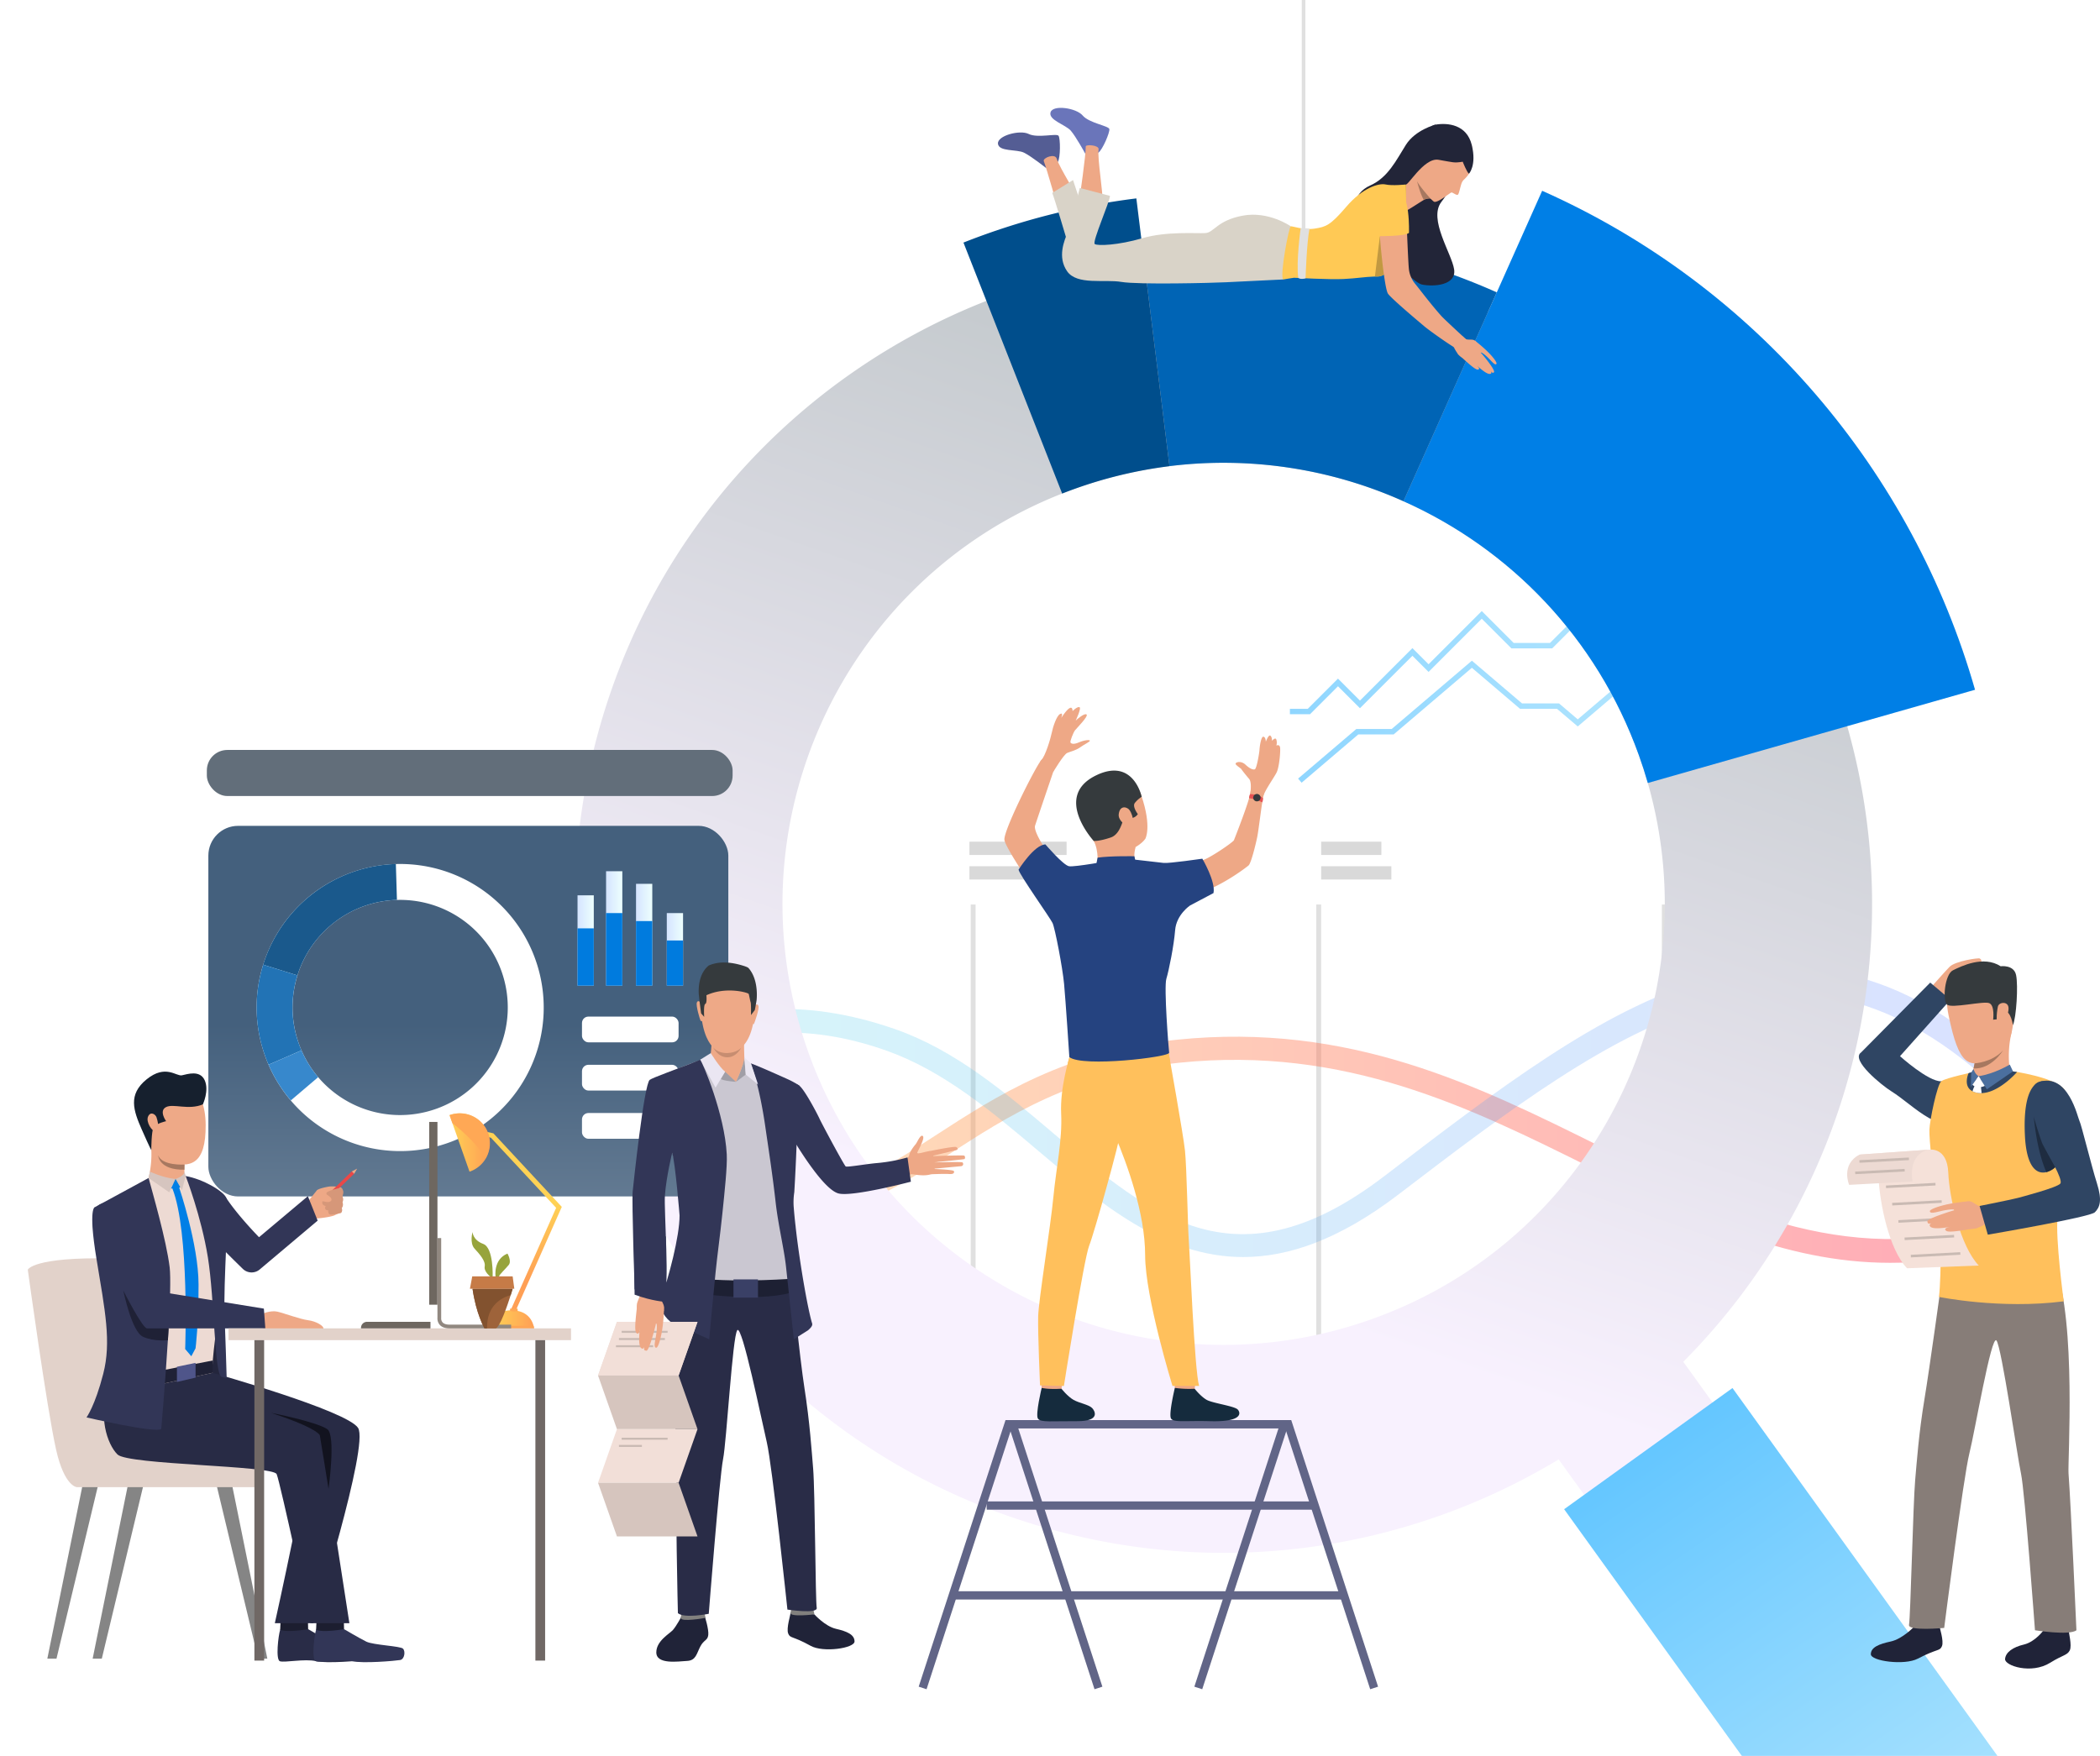 <svg xmlns="http://www.w3.org/2000/svg" xmlns:xlink="http://www.w3.org/1999/xlink" viewBox="0 0 2391.38 2000"><defs><style>.cls-1{mask:url(#mask);}.cls-2,.cls-4,.cls-6,.cls-7{mix-blend-mode:multiply;}.cls-2{fill:url(#linear-gradient);}.cls-3{mask:url(#mask-2);}.cls-4{fill:url(#linear-gradient-2);}.cls-5{mask:url(#mask-3);}.cls-6{fill:url(#linear-gradient-3);}.cls-7{fill:url(#linear-gradient-4);}.cls-8{isolation:isolate;}.cls-9{fill:#e0e0e0;}.cls-10{fill:#d9d9d9;}.cls-11{fill:#b8b8b8;}.cls-12{opacity:0.43;}.cls-13{fill:url(#linear-gradient-5);}.cls-14{opacity:0.22;}.cls-15{fill:url(#linear-gradient-6);}.cls-16{fill:url(#linear-gradient-7);}.cls-17{fill:url(#linear-gradient-8);}.cls-18{fill:url(#linear-gradient-9);}.cls-19{fill:#007fe6;}.cls-20{fill:#0064b5;}.cls-21{fill:#004e8c;}.cls-22{fill:url(#linear-gradient-10);}.cls-23{fill:#6a75ba;}.cls-24{fill:#545d94;}.cls-25{fill:#eea886;}.cls-26{fill:#d9d3c8;}.cls-27{fill:#222538;}.cls-28{fill:#ffc955;}.cls-29{fill:#a77860;}.cls-30{fill:#c29941;}.cls-31{fill:#fff;}.cls-32{mask:url(#mask-5);}.cls-33{fill:url(#linear-gradient-11);}.cls-34{mask:url(#mask-6);}.cls-35{fill:url(#linear-gradient-12);}.cls-36{mask:url(#mask-7);}.cls-37{fill:url(#linear-gradient-13);}.cls-38{mask:url(#mask-8);}.cls-39{fill:url(#linear-gradient-14);}.cls-40,.cls-57{mix-blend-mode:hard-light;}.cls-40{fill:url(#linear-gradient-15);}.cls-41{fill:#616587;}.cls-42{fill:#152b3d;}.cls-43{fill:#ffc05c;}.cls-44{fill:#254380;}.cls-45{fill:#353a3d;}.cls-46{fill:#e55353;}.cls-47{fill:#eea987;}.cls-48{fill:#2f4563;}.cls-49{fill:#202338;}.cls-50{fill:#2f6b8c;}.cls-51{fill:#877d78;}.cls-52{fill:#f5e1d9;}.cls-53{fill:#4b6f9e;}.cls-54{fill:#eddad3;}.cls-55{fill:#c9bab3;}.cls-56{fill:#1e2c40;}.cls-58{fill:url(#linear-gradient-16);}.cls-59{fill:url(#linear-gradient-17);}.cls-60{fill:url(#linear-gradient-18);}.cls-61{fill:url(#linear-gradient-19);}.cls-62{fill:url(#linear-gradient-20);}.cls-63{fill:#007bde;}.cls-64{fill:#1a598c;}.cls-65{fill:#2273b5;}.cls-66{fill:#3788cc;}.cls-67{fill:#81807e;}.cls-68{fill:#292c47;}.cls-69{fill:#cac7d1;}.cls-70{fill:#1d2033;}.cls-71{fill:#323657;}.cls-72{fill:#c78d71;}.cls-73{fill:#a09ea6;}.cls-74{fill:#eae6f2;}.cls-75{fill:#3a4066;}.cls-76{fill:#f2dfd8;}.cls-77{fill:#d6c5be;}.cls-78{fill:url(#linear-gradient-21);}.cls-79{fill:url(#linear-gradient-22);}.cls-80{fill:url(#linear-gradient-23);}.cls-81{fill:#ffa855;}.cls-82{fill:#ffa555;}.cls-83{fill:#858585;}.cls-84{fill:#e2d2ca;}.cls-85{fill:#1c1e30;}.cls-86{fill:#24263d;}.cls-87{fill:#282b45;}.cls-88{fill:#1f2136;}.cls-89{fill:#4f558a;}.cls-90{fill:#d6c5bf;}.cls-91{fill:#16202e;}.cls-92{fill:#6e6760;}.cls-93{fill:#918880;}.cls-94{fill:#706865;}.cls-95{fill:#eb4747;}.cls-96{fill:#d69779;}.cls-97{fill:#12131f;}.cls-98{fill:#9e633a;}.cls-99{fill:#97a43c;}.cls-100{fill:#82522f;}.cls-101{fill:#c67b47;}.cls-102{filter:url(#luminosity-noclip-8);}.cls-103{filter:url(#luminosity-noclip-7);}.cls-104{filter:url(#luminosity-noclip-6);}.cls-105{filter:url(#luminosity-noclip-5);}.cls-106{filter:url(#luminosity-noclip-3);}.cls-107{filter:url(#luminosity-noclip-2);}.cls-108{filter:url(#luminosity-noclip);}</style><filter id="luminosity-noclip" x="378.48" y="-9192" width="99.79" height="32766" filterUnits="userSpaceOnUse" color-interpolation-filters="sRGB"><feFlood flood-color="#fff" result="bg"/><feBlend in="SourceGraphic" in2="bg"/></filter><mask id="mask" x="378.48" y="-9192" width="99.79" height="32766" maskUnits="userSpaceOnUse"><g class="cls-108"/></mask><linearGradient id="linear-gradient" x1="423.47" y1="808.32" x2="431.87" y2="1214.52" gradientUnits="userSpaceOnUse"><stop offset="0" stop-color="#fff"/><stop offset="1"/></linearGradient><filter id="luminosity-noclip-2" x="342.73" y="-9192" width="41.59" height="32766" filterUnits="userSpaceOnUse" color-interpolation-filters="sRGB"><feFlood flood-color="#fff" result="bg"/><feBlend in="SourceGraphic" in2="bg"/></filter><mask id="mask-2" x="342.73" y="-9192" width="41.59" height="32766" maskUnits="userSpaceOnUse"><g class="cls-107"/></mask><linearGradient id="linear-gradient-2" x1="358.65" y1="809.66" x2="367.05" y2="1215.86" xlink:href="#linear-gradient"/><filter id="luminosity-noclip-3" x="2419.55" y="-9192" width="84.72" height="32766" filterUnits="userSpaceOnUse" color-interpolation-filters="sRGB"><feFlood flood-color="#fff" result="bg"/><feBlend in="SourceGraphic" in2="bg"/></filter><mask id="mask-3" x="2419.55" y="-9192" width="84.72" height="32766" maskUnits="userSpaceOnUse"><g class="cls-106"/></mask><linearGradient id="linear-gradient-3" x1="2508.55" y1="6.81" x2="2411.09" y2="371.39" gradientTransform="translate(4923.82 362.57) rotate(-180)" xlink:href="#linear-gradient"/><linearGradient id="linear-gradient-4" x1="2494.27" y1="31.74" x2="2418.78" y2="314.1" gradientTransform="translate(4923.82 305.55) rotate(-180)" xlink:href="#linear-gradient"/><linearGradient id="linear-gradient-5" x1="1057.39" y1="1309.6" x2="2631.48" y2="1309.6" gradientUnits="userSpaceOnUse"><stop offset="0" stop-color="#ffc05c"/><stop offset="1" stop-color="#ff3857"/></linearGradient><linearGradient id="linear-gradient-6" x1="1057.39" y1="1267" x2="2632.31" y2="1267" gradientUnits="userSpaceOnUse"><stop offset="0" stop-color="#40d5e6"/><stop offset="1" stop-color="#57f"/></linearGradient><linearGradient id="linear-gradient-7" x1="1478.21" y1="767.97" x2="2039.62" y2="767.97" gradientUnits="userSpaceOnUse"><stop offset="0" stop-color="#8fd6ff"/><stop offset="1" stop-color="#bfebfe"/></linearGradient><linearGradient id="linear-gradient-8" x1="1468.88" y1="695.89" x2="2028.46" y2="695.89" xlink:href="#linear-gradient-7"/><linearGradient id="linear-gradient-9" x1="1915.66" y1="518.19" x2="1599.24" y2="1419.67" gradientUnits="userSpaceOnUse"><stop offset="0" stop-color="#c6cbcf"/><stop offset="1" stop-color="#f8f1fe"/></linearGradient><linearGradient id="linear-gradient-10" x1="1819.78" y1="1558.64" x2="2296.94" y2="2248.58" gradientUnits="userSpaceOnUse"><stop offset="0" stop-color="#57c1ff"/><stop offset="1" stop-color="#bfebfe"/></linearGradient><filter id="luminosity-noclip-5" x="378.48" y="1021.37" width="99.79" height="48.5" filterUnits="userSpaceOnUse" color-interpolation-filters="sRGB"><feFlood flood-color="#fff" result="bg"/><feBlend in="SourceGraphic" in2="bg"/></filter><mask id="mask-5" x="35.75" y="1021.37" width="99.79" height="48.5" maskUnits="userSpaceOnUse"><g class="cls-105"><g transform="translate(-342.73)"><g class="cls-1"><polygon class="cls-2" points="401.87 1069.88 478.27 1069.88 454.89 1021.37 378.48 1021.37 401.87 1069.88"/></g></g></g></mask><linearGradient id="linear-gradient-11" x1="80.73" y1="808.32" x2="89.14" y2="1214.52" xlink:href="#linear-gradient-6"/><filter id="luminosity-noclip-6" x="342.73" y="1021.37" width="41.59" height="48.5" filterUnits="userSpaceOnUse" color-interpolation-filters="sRGB"><feFlood flood-color="#fff" result="bg"/><feBlend in="SourceGraphic" in2="bg"/></filter><mask id="mask-6" x="0" y="1021.37" width="41.59" height="48.5" maskUnits="userSpaceOnUse"><g class="cls-104"><g transform="translate(-342.73)"><g class="cls-3"><polygon class="cls-4" points="366.12 1069.88 384.32 1069.88 360.94 1021.37 342.73 1021.37 366.12 1069.88"/></g></g></g></mask><linearGradient id="linear-gradient-12" x1="15.91" y1="809.66" x2="24.32" y2="1215.86" xlink:href="#linear-gradient-6"/><filter id="luminosity-noclip-7" x="2419.55" y="164.95" width="84.72" height="32.68" filterUnits="userSpaceOnUse" color-interpolation-filters="sRGB"><feFlood flood-color="#fff" result="bg"/><feBlend in="SourceGraphic" in2="bg"/></filter><mask id="mask-7" x="2076.82" y="164.95" width="84.72" height="32.68" maskUnits="userSpaceOnUse"><g class="cls-103"><g transform="translate(-342.73)"><g class="cls-5"><rect class="cls-6" x="2419.55" y="164.95" width="84.72" height="32.68" transform="translate(4923.82 362.57) rotate(180)"/></g></g></g></mask><linearGradient id="linear-gradient-13" x1="2508.55" y1="6.81" x2="2411.09" y2="371.39" gradientTransform="translate(4923.82 362.57) rotate(-180)" xlink:href="#linear-gradient-6"/><filter id="luminosity-noclip-8" x="2419.55" y="149.7" width="84.72" height="6.15" filterUnits="userSpaceOnUse" color-interpolation-filters="sRGB"><feFlood flood-color="#fff" result="bg"/><feBlend in="SourceGraphic" in2="bg"/></filter><mask id="mask-8" x="2076.82" y="149.7" width="84.72" height="6.15" maskUnits="userSpaceOnUse"><g class="cls-102"><g transform="translate(-342.73)"><g class="cls-5"><rect class="cls-7" x="2419.55" y="149.7" width="84.72" height="6.15" transform="translate(4923.82 305.55) rotate(180)"/></g></g></g></mask><linearGradient id="linear-gradient-14" x1="2494.27" y1="31.74" x2="2418.78" y2="314.1" gradientTransform="translate(4923.82 305.55) rotate(-180)" xlink:href="#linear-gradient-6"/><linearGradient id="linear-gradient-15" x1="534.91" y1="973.82" x2="534.91" y2="1506.17" gradientUnits="userSpaceOnUse"><stop offset="0" stop-color="#626e7a"/><stop offset="1" stop-color="#f5f5f5"/></linearGradient><linearGradient id="linear-gradient-16" x1="533.33" y1="1166.85" x2="533.33" y2="2306.57" gradientUnits="userSpaceOnUse"><stop offset="0" stop-color="#44607d"/><stop offset="1" stop-color="#f5f5f5"/></linearGradient><linearGradient id="linear-gradient-17" x1="657.66" y1="1071.25" x2="676.17" y2="1071.25" gradientUnits="userSpaceOnUse"><stop offset="0" stop-color="#d5e4ff"/><stop offset="1" stop-color="#edfffe"/></linearGradient><linearGradient id="linear-gradient-18" x1="690.16" y1="1057.53" x2="708.67" y2="1057.53" xlink:href="#linear-gradient-17"/><linearGradient id="linear-gradient-19" x1="724.27" y1="1064.71" x2="742.78" y2="1064.71" xlink:href="#linear-gradient-17"/><linearGradient id="linear-gradient-20" x1="759.31" y1="1081.37" x2="777.82" y2="1081.37" xlink:href="#linear-gradient-17"/><linearGradient id="linear-gradient-21" x1="936.52" y1="1459.52" x2="936.52" y2="1369.85" gradientUnits="userSpaceOnUse"><stop offset="0" stop-color="#ff9f55"/><stop offset="1" stop-color="#ffd255"/></linearGradient><linearGradient id="linear-gradient-22" x1="-8729.8" y1="1502.78" x2="-8682.09" y2="1502.78" gradientTransform="matrix(-1, 0, 0, 1, -7778.95, 0)" xlink:href="#linear-gradient-21"/><linearGradient id="linear-gradient-23" x1="-8679.15" y1="1301.4" x2="-8633.63" y2="1301.4" gradientTransform="matrix(-1, 0, 0, 1, -7778.95, 0)" xlink:href="#linear-gradient-21"/></defs><title>brand management</title><g class="cls-8"><g id="Слой_1" data-name="Слой 1"><rect class="cls-9" x="1105.41" y="1030.26" width="5.53" height="580.66"/><rect class="cls-9" x="1498.93" y="1030.26" width="5.53" height="580.66"/><rect class="cls-9" x="1892.46" y="1030.26" width="5.54" height="580.66"/><rect class="cls-10" x="714.66" y="958.7" width="94.26" height="15.14"/><rect class="cls-10" x="714.66" y="986.68" width="133.7" height="15.14"/><rect class="cls-10" x="1103.94" y="958.7" width="110.66" height="15.14"/><rect class="cls-10" x="1103.94" y="986.68" width="70.76" height="15.14"/><rect class="cls-10" x="1504.47" y="958.7" width="68.57" height="15.14"/><rect class="cls-10" x="1504.47" y="986.68" width="79.93" height="15.14"/><rect class="cls-10" x="1897.99" y="958.7" width="99.89" height="15.14"/><rect class="cls-10" x="1897.99" y="986.68" width="79.93" height="15.14"/><rect class="cls-11" x="1108.18" y="1645.32" width="62.61" height="20.18"/><rect class="cls-11" x="1504.47" y="1645.32" width="62.61" height="20.18"/><rect class="cls-11" x="1897.99" y="1645.32" width="62.61" height="20.18"/><g class="cls-12"><path class="cls-13" d="M2495.11,1438.39c-122.75,0-229.44-53.06-340.68-108.37-137.32-68.29-279.32-138.9-468.51-119.56-120.81,12.34-196.64,61.54-263.54,105-60.58,39.3-117.85,73.87-195.42,76.82-125.35,4.77-168.84-48.7-169.57-52V1306h0c.16.59,27.53,60.6,169.44,59.89,69.89-.35,121.47-33.82,181.19-72.57,69.41-45,148.07-96.07,275.22-109.07,196.78-20.11,342.25,52.23,482.94,122.19,147.21,73.2,287.68,141.85,465.3,82.29v28.21C2580.85,1433.88,2540.36,1438.39,2495.11,1438.39Z" transform="translate(-342.73)"/></g><g class="cls-14"><path class="cls-15" d="M1758.35,1431.82c-90.6,0-162.46-60.93-232.81-120.58C1472.2,1266,1416.86,1219.78,1353,1197c-195-69.6-294.7,57.5-295.59,58.62v-38.67c1-1.32,18.85-24.42,70.32-46.48,46.86-20.08,125.49-36.1,233.94,1.62,68.7,23.9,125.77,72.28,180.95,119.07,111.94,94.9,208.62,176.87,376.52,48.48,127.16-97.24,247-189.9,365-223.76,115.36-33.11,235.63-8.87,348.21,103.71l-.83,35.11c-239.14-240.19-442.76-88-696.34,105.89C1868,1411.93,1810.1,1431.81,1758.35,1431.82Z" transform="translate(-342.73)"/></g><polygon class="cls-16" points="1482.21 891.54 1478.21 886.85 1544.5 830.38 1584.76 830.38 1676.11 752.56 1733.24 801.23 1775.37 801.23 1796.66 819.37 1862.82 763.01 1896.4 763.01 2035.62 644.4 2039.62 649.09 1898.67 769.17 1865.09 769.17 1796.66 827.46 1773.1 807.39 1730.97 807.39 1676.11 760.65 1587.03 836.54 1546.77 836.54 1482.21 891.54"/><polygon class="cls-17" points="1491.79 813.53 1468.88 813.53 1468.88 807.37 1489.23 807.37 1523.64 772.97 1548.65 797.99 1608.4 738.23 1626.78 756.61 1687.37 696.03 1723.67 732.33 1765.06 732.33 1828.95 668.45 1884.04 668.45 1924.78 627.72 1974.63 627.72 2024.11 578.24 2028.46 582.6 1977.19 633.88 1927.33 633.88 1886.6 674.61 1831.5 674.61 1767.61 738.49 1721.12 738.49 1687.37 704.74 1626.78 765.33 1608.4 746.95 1548.65 806.7 1523.64 781.68 1491.79 813.53"/><path class="cls-18" d="M2446.34,827.54c0-.13-.07-.27-.11-.4-58.92-205.48-206-381.11-409.14-471.49h0a740.25,740.25,0,0,0-391.54-58.73l-.25,0-.13,0A736.54,736.54,0,0,0,1466,342.71l-.34.14c-210.12,82.63-379.6,260.49-442.76,495.23-106,394,127.33,799.15,521.16,905.14,202.24,54.41,407.43,19.38,573.6-80.89l31,43.09,146.19-105.28-35.29-49a739.38,739.38,0,0,0,186.8-723.59Zm-540.75,674.75c-261.11,93.58-548.65-42.23-642.23-303.34-91.83-256.25,37.26-538,288.91-636.81q7.15-2.8,14.43-5.42a500.46,500.46,0,0,1,374.24,14.21c120.6,53.87,219.91,155,268,289.13q5.67,15.84,10.24,31.8C2291.31,1144.11,2156.14,1412.49,1905.59,1502.29Z" transform="translate(-342.73)"/><path class="cls-19" d="M2591.81,785.67l-145.58,41.47-227.06,64.72q-4.56-16-10.24-31.8c-48.08-134.17-147.39-235.26-268-289.13l96.13-215.28h0L2047.21,333l51.66-115.7C2343.74,326.21,2520.92,538,2591.81,785.67Z" transform="translate(-342.73)"/><path class="cls-20" d="M2047.21,333l-10.12,22.66-96.15,215.28a501.17,501.17,0,0,0-266.46-40l-29-234-3-24.54A765.79,765.79,0,0,1,2047.21,333Z" transform="translate(-342.73)"/><path class="cls-21" d="M1674.48,531a504.42,504.42,0,0,0-107.78,25.76q-7.29,2.61-14.43,5.42L1466,342.71l-26.13-66.41A805.85,805.85,0,0,1,1636.61,226l.15,0,5.74,46.38,3,24.54Z" transform="translate(-342.73)"/><polygon class="cls-22" points="2274.59 2000 1983.48 2000 1781.16 1719.05 1972.87 1581.02 2274.59 2000"/><path class="cls-23" d="M1578.6,175.07s-10.49-19.25-16.46-26.18-25.79-12.13-23.09-21,29.25-5,36.57,3.66S1605.26,143.31,1606,147s-7.75,23.68-12.54,26.95S1578.6,175.07,1578.6,175.07Z" transform="translate(-342.73)"/><path class="cls-24" d="M1534,191.38s-17.08-13.55-25.31-17.54-28.49-.89-29.53-10.08,24.86-16.21,35-11.17,31.86-1,34,2.06,2.29,24.81-.8,29.71S1534,191.38,1534,191.38Z" transform="translate(-342.73)"/><path class="cls-25" d="M1572,226.65s7.46-51,7.12-59.86c-.09-2.53,15.35-1.59,14.63,3.27-1.57,10.58,5.56,51.59,4.32,59.09S1571.33,231.38,1572,226.65Z" transform="translate(-342.73)"/><path class="cls-25" d="M1548.59,241.31s-14-49.53-17.24-57.77c-1.45-3.66,12.8-9.34,14.73-2.8,3,10.26,25.58,45.14,27.43,52.52S1549.88,245.9,1548.59,241.31Z" transform="translate(-342.73)"/><path class="cls-26" d="M1558.29,275.73s-15-50.62-17.32-56l23.68-14.63s11,32.34,12.51,40.42S1558.29,275.73,1558.29,275.73Z" transform="translate(-342.73)"/><path class="cls-27" d="M1977.37,142s-22.86,5.78-33.74,23.07-20.28,37.21-40.71,46.24-20.58,32.31-19,35.9,64.39,74.17,78.09,76.9,39.35.83,36.61-17.3S1969,249.64,1984.09,230,2003,192.14,2003,192.14Z" transform="translate(-342.73)"/><path class="cls-25" d="M1973.39,226.4a8.52,8.52,0,0,0-1.79-.33,13.12,13.12,0,0,0-5.35.64,12.44,12.44,0,0,0-2.09,1c-5.43,3.2-18.29,11.89-20,12.1-2,.24-.31-29.75-.31-29.75s6.85-12.11,7.71-20.08S1973.39,226.4,1973.39,226.4Z" transform="translate(-342.73)"/><path class="cls-26" d="M1812.56,257.74s-25.12-17.61-54.57-12.13-32.62,19.25-42.73,19.88-43.88-2.27-71.6,5.82-51.1,8.95-54.28,6.64,17.32-48.51,17.32-54.86l-34.36-9s-9.81,41-13.66,50.24c-4.12,9.88-12,28.48-.77,44.65s42.73,8.89,61.79,12.14,104.34,1.17,119.24.37c16.17-.86,65-3.17,65-3.17Z" transform="translate(-342.73)"/><path class="cls-25" d="M2018.87,166.45s1.6,24.82-3.91,32.26a35,35,0,0,1-4.71,5.47,10.89,10.89,0,0,0-3.13,4.55c-1.71,4.77-2.75,11.49-4.11,12.92s-5.76-2.41-7.31-2.42-16.67,13-20.28,10.36-25.67-25-23.82-40.38,8.62-38.25,33.45-38.11S2017,160.28,2018.87,166.45Z" transform="translate(-342.73)"/><path class="cls-28" d="M1943.83,284.88c-.47,1-9.6,15.59-19.6,24.05-4.15,3.52-8.45,6-12.35,6-1.19,0-2.35,0-3.47.05-11.48.31-20.3,2.07-35.79,2.84-16.1.8-55.15-1.44-56.31-1.44s-12.41,2-12.41,2c-4-4.91,6.64-60.34,8.66-60.63s15,4.62,27.43,2.6,17.32-3.18,35.8-24.83,37-27.14,44.75-25.41,23.29,0,23.29,0S1944.51,283.43,1943.83,284.88Z" transform="translate(-342.73)"/><path class="cls-27" d="M2008.43,184.22s4.63,12,7.08,13.64c0,0,8.93-9.44,3.2-32.75s-27.37-25.49-41.34-23.13c-17.38,3-34.88,61.77-34,67.5s20.38-30.4,37.44-27.49S1998,185.85,2008.43,184.22Z" transform="translate(-342.73)"/><path class="cls-29" d="M1971.6,226.07a13.4,13.4,0,0,0-5.33.74,10.89,10.89,0,0,0-2.11.94c-4-6.22-7.69-21-7.81-21.49C1959,212,1971.6,226.07,1971.6,226.07Z" transform="translate(-342.73)"/><path class="cls-30" d="M1924.23,308.93c-4.15,3.52-8.45,6-12.35,6-1.19,0-2.35,0-3.47.05l5.66-45.95Z" transform="translate(-342.73)"/><path class="cls-25" d="M2014.06,388.07,2003,398.15c-9.56-5.13-33.52-22.37-38.13-26.3-4.84-4.11-37.07-31.08-41.5-37.22s-10.12-69.66-9.54-72.57,28-4.34,31.14,2.38c0,0,1.43,36.22,2.17,42.28a31.46,31.46,0,0,0,7.18,16.65c5.75,7.06,18,23.45,29.88,36.7C1987,363.23,2010.41,384.92,2014.06,388.07Z" transform="translate(-342.73)"/><path class="cls-28" d="M1947.2,265.24s1.73-48.23-14-47.64c-19.84.76-22.81,25-20.12,51.4C1913.13,269,1942.77,269.29,1947.2,265.24Z" transform="translate(-342.73)"/><path class="cls-25" d="M2008.72,383.34a8.21,8.21,0,0,0,3.62,3.05c3.69,1.25,9.15-1.15,11.85,3.68s-10.31,16.92-13.81,17.66-9.09-4.71-13.46-15.43S2008.72,383.34,2008.72,383.34Z" transform="translate(-342.73)"/><path class="cls-25" d="M2023,388.56a166.73,166.73,0,0,1,13.34,11.54c5.89,5.69,11.87,13.15,10.36,14.56-2.06,1.93-6.07-4.48-12.28-9.75-5.72-4.85-5.4-3-5.4-3s-.06-.54,5.16,5.91c5.6,6.93,11.4,15.15,9.67,16.34-1.09.74-1.14.94-3.58-1.26,1.13,1.55.87,2.07.26,2.57-3.13,2.62-13-6.34-16.85-9.91,3,2.76,4.87,5.08,1.85,5.44-3.46.41-16.79-12.87-22-17.19C1997.86,399.12,2023,388.56,2023,388.56Z" transform="translate(-342.73)"/><path class="cls-9" d="M1823.85,260s-5.3,37.95-2.69,56.63c0,0,2.76,2.05,8.26.39,0,0,1.37-41.44,4.45-56.15C1833.87,260.82,1832.18,259.54,1823.85,260Z" transform="translate(-342.73)"/><rect class="cls-9" x="1482.37" width="4.1" height="288.65"/><rect class="cls-31" x="2465.93" y="1495.11" width="79.47" height="5.57" transform="translate(4668.6 2995.79) rotate(180)"/><rect class="cls-31" x="2465.93" y="1505.61" width="79.47" height="23.42" transform="translate(4668.6 3034.63) rotate(180)"/><rect class="cls-31" x="2428.61" y="1536.9" width="46.88" height="3.5" transform="translate(4561.36 3077.3) rotate(180)"/><rect class="cls-31" x="2428.61" y="1541.93" width="46.88" height="9.48" transform="translate(4561.36 3093.34) rotate(180)"/><rect class="cls-31" x="2558.45" y="1465.09" width="3.5" height="65.62" transform="translate(4777.66 2995.79) rotate(180)"/><g class="cls-32"><polygon class="cls-33" points="59.13 1069.88 135.54 1069.88 112.15 1021.37 35.75 1021.37 59.13 1069.88"/></g><g class="cls-34"><polygon class="cls-35" points="23.39 1069.88 41.59 1069.88 18.2 1021.37 0 1021.37 23.39 1069.88"/></g><g class="cls-36"><rect class="cls-37" x="2419.55" y="164.95" width="84.72" height="32.68" transform="translate(4581.09 362.57) rotate(180)"/></g><g class="cls-38"><rect class="cls-39" x="2419.55" y="149.7" width="84.72" height="6.15" transform="translate(4581.09 305.55) rotate(180)"/></g><rect class="cls-40" x="235.55" y="854.23" width="598.71" height="52.47" rx="23.29"/><polygon class="cls-41" points="1151.88 1626.93 1455.9 1626.93 1360.08 1921.18 1369.04 1924.1 1468.88 1617.51 1145.04 1617.51 1046.16 1921.18 1055.12 1924.1 1151.88 1626.93"/><polygon class="cls-41" points="1255.35 1921.18 1159.54 1626.93 1463.55 1626.93 1560.32 1924.1 1569.28 1921.18 1470.39 1617.51 1146.56 1617.51 1246.39 1924.1 1255.35 1921.18"/><rect class="cls-41" x="1123.6" y="1710.17" width="372.1" height="9.42"/><rect class="cls-41" x="1085.27" y="1812.48" width="445.19" height="9.42"/><path class="cls-25" d="M1647,955.36s7.58-13.26-4.44-48.81c-11.63-34.37-51.86-31.26-64.65-9.23s-8.47,35.7,10.36,60.57S1639.14,966.73,1647,955.36Z" transform="translate(-342.73)"/><path class="cls-25" d="M1553.5,1566.9s-2,14.59-2.24,16.79-22.15-1.3-22.15-1.3l-1.78-17.37S1550.76,1564.84,1553.5,1566.9Z" transform="translate(-342.73)"/><path class="cls-42" d="M1551.49,1581.83s6.94,8.8,13.65,12.63,17.26,5.35,21.23,9.32c2.86,2.87,10.43,15.2-17.44,15s-41.32,1.74-44.3-3,4.32-34.9,4.32-34.9S1535.77,1582.77,1551.49,1581.83Z" transform="translate(-342.73)"/><path class="cls-25" d="M1705.14,1566.9s-2,14.59-2.24,16.79-22.15-1.3-22.15-1.3L1679,1565S1702.4,1564.84,1705.14,1566.9Z" transform="translate(-342.73)"/><path class="cls-42" d="M1703.13,1581.83s6.94,8.8,13.65,12.63,31.41,7,35.38,11c2.86,2.87,7.63,14.4-31.59,13.32-27.87-.77-41.31,1.74-44.3-3s4.32-34.9,4.32-34.9A115.78,115.78,0,0,0,1703.13,1581.83Z" transform="translate(-342.73)"/><path class="cls-43" d="M1560.87,1203.42s-11.23,34.9-9.75,65-5.81,63-8.78,94.39c-3.32,35-16.91,117.93-17.4,136.67s2.11,78.55,2.11,78.55l27.19.65s22.84-144.94,28.76-159.73,35.25-120.22,36.24-132.06S1560.87,1203.42,1560.87,1203.42Z" transform="translate(-342.73)"/><path class="cls-43" d="M1673.64,1199.79s16.51,92.26,18.48,110.67,3.29,89.07,4.27,100.57,6.57,150.53,11.83,167.62H1677.9s-31.14-101.06-31.14-148.88-20.62-104-33.93-135.51-43.78-32.3-52-90.84C1560.87,1203.42,1662.56,1181.22,1673.64,1199.79Z" transform="translate(-342.73)"/><path class="cls-25" d="M1636,964.75s-3.42,10,0,17.06-43.71,2.84-43.71,2.84,2.13-14.69-4-26.76S1636,964.75,1636,964.75Z" transform="translate(-342.73)"/><path class="cls-43" d="M1558.68,1211s17,17.41,116.47-2.72l-1.51-8.52-113.14,4.26Z" transform="translate(-342.73)"/><path class="cls-25" d="M1643.09,984.11s17.41,1.78,22.38,2.73,38.45-6,45.32-6.7,36.15-20.78,37.09-23.14,17.82-45.08,18.77-54.32,16.43-4.47,15.1,1.9c-2.48,11.9-5.67,40.8-7.42,49.18-1.89,9-6.95,29.53-9.79,32s-29.21,22.58-55,31.1a220,220,0,0,0-45.25,21.08H1537.06s-49.49-70.73-50.55-81.39,34.56-81.49,41.67-90.37,17.38,2.9,17.38,2.9-21.29,62.47-24.13,71.35,24.76,47.9,32.34,48,27-2.36,35.68-2.72,17.76-4.14,17.76-4.14Z" transform="translate(-342.73)"/><path class="cls-44" d="M1697.92,1031.36s-15.58,10.35-17,28.11-7.1,45.83-10,55.42,2.49,79.21,3.2,84.19-98.44,16.79-113.67,5c0,0-4.26-65-6-83.48s-10.3-63.23-13.14-69.27-37.3-54.37-38.72-60.74c0,0,17.83-28.42,30.61-28.77,0,0,20.31,23.8,26.94,24.86s47.21-6.37,47.21-6.43,4.43,6,28-1.07c0,0,28.05,3.16,32.61,3.74,5.52.71,43.93-4.82,43.93-4.82s15.4,26,12.71,39.16Z" transform="translate(-342.73)"/><path class="cls-25" d="M1765.76,908.23s3.48-16.46-.71-21.19c-2.38-2.69-8.12-9.81-8.64-10.86s-6.67-4.58-6.67-6.28,6-3.8,11.25,1.05,8.51,5.89,10.6,5.36,5.1-17.93,5.37-22.24,1.92-15.71,4.62-14.92,2.57,5.76,2.57,5.76,3.14-8.64,5.24-6.94,1.83,5.89,1.83,5.89,3.92-4.84,5-1.31a12.21,12.21,0,0,1,0,6.68s4.06-2.23,4.32,3.27-1.18,21.59-4.06,27.35-13.65,20.81-14.94,26.69S1765.76,908.23,1765.76,908.23Z" transform="translate(-342.73)"/><path class="cls-25" d="M1542.09,879.32s11.83-19.9,15.86-21.67,9.71-2.78,14.68-6.34,11.55-6.51,11.19-7.69-6.21-.71-12.49,2-9,1.41-9.62,0,3.35-11.46,5.24-13.83,15.39-15.94,13.14-17.95-11,5.44-12.43,7c0,0,7-14.68,4.26-15.39s-7.81,4.5-7.81,4.5.59-12.55-12.91,7.81c0,0,2.84-6.75-1.3-4.5s-8.17,14.92-9.47,21.32-7.22,26.76-12.25,31.67S1542.09,879.32,1542.09,879.32Z" transform="translate(-342.73)"/><path class="cls-45" d="M1588.23,957.89s6.23.55,19.49-4,14.26-27.77,17.12-25c5.86,5.6,11.38,1.73,13.59-1.58,0,0-6.47-8.53-3.47-12.63a31.68,31.68,0,0,1,7.88-7.1s-9.33-45-51.77-24.48C1541.33,907.05,1588.23,957.89,1588.23,957.89Z" transform="translate(-342.73)"/><path class="cls-44" d="M1636,981.81l-1.5-6.5s-27.09-.55-41.87,1.59l-1.56,7.77S1610,993.25,1636,981.81Z" transform="translate(-342.73)"/><path class="cls-25" d="M1629.28,923.15c-2.47-4.09-11.57-6.84-12.64,4.74-.82,9,16.27,18.79,16.42,10.42S1630.91,925.87,1629.28,923.15Z" transform="translate(-342.73)"/><path class="cls-46" d="M1766.4,904.49s9.78.24,14.52,4.53a9.74,9.74,0,0,1-.79,4.86s-8.48-4-15-4.69C1765.16,909.19,1765.26,905.63,1766.4,904.49Z" transform="translate(-342.73)"/><path class="cls-45" d="M1777.93,906.93a4.21,4.21,0,1,1-5.51-2.24A4.21,4.21,0,0,1,1777.93,906.93Z" transform="translate(-342.73)"/><path class="cls-47" d="M2550.17,1134.93s-8.67,1.16-8.6-2.52.66-8.46.66-8.46Z" transform="translate(-342.73)"/><path class="cls-47" d="M2598.94,1095.11l-28.48,22c3.63-.69,9.71-1.56,9.84.34.2,2.71-10.82,6-14.32,8.44-3.2,2.26-6.56,6.29-7.45,6.48l-6.23,5.33L2542.23,1124s16.62-18.81,20.63-22.82c6.51-6.53,32.86-10.36,34.31-9.41C2599.77,1093.43,2598.94,1095.11,2598.94,1095.11Z" transform="translate(-342.73)"/><path class="cls-48" d="M2563.79,1138.67l-23-19.46L2462,1198.82c-12.33,8.48,24.05,37.71,34.33,44.08,26.42,16.38,57.57,54.28,89.88,31.17,35-25.06-16-42.89-33-42.45-14.73.38-46.83-28.6-46.83-28.6Z" transform="translate(-342.73)"/><path class="cls-49" d="M2522.2,1853.1s-13.09,13.74-26.38,16.62-22.58,6.55-22.68,14.44,38.24,13.09,53.45,5.13c22.7-11.86,25-8.29,27.52-14.22s-3-21.79-2.86-23.68C2551.45,1849.06,2522.2,1853.1,2522.2,1853.1Z" transform="translate(-342.73)"/><path class="cls-50" d="M2523.67,1846.52s-1.73,6.44-1.47,6.58,30,3.46,29.05-1.71c-.73-4.19-1.77-8.74-1.77-8.74Z" transform="translate(-342.73)"/><path class="cls-49" d="M2670.07,1856.68s-9.63,13.39-22.51,16.48c-12.7,3-20.93,8.84-21.55,16.5s29.94,17.71,51.41,4.24c14.11-8.85,19.38-8.34,22.22-14s-1.49-21.38-1.21-23.21C2698.79,1854.48,2670.07,1856.68,2670.07,1856.68Z" transform="translate(-342.73)"/><path class="cls-50" d="M2670.46,1850.06s-.63,6.47-.39,6.62,28.53,5.15,28.36,0a39.26,39.26,0,0,0-1.79-9.09Z" transform="translate(-342.73)"/><path class="cls-51" d="M2553.62,1459.79s-13.75,99.87-19.37,133.63c-6.56,39.48-8.79,72.09-10.62,92.52-2.3,25.7-5.36,157.21-7,164.73s40.05,3.6,40.05,3.6,21.82-171.44,28.68-198.81c6.39-25.48,25-135.55,30.81-128.6s23.67,131.65,28,151.75,15.88,178.31,15.88,178.31,39.3,6.3,47.21,0c0,0-6.2-141.08-9-178.76-1-14.36,9.08-171.91-15.2-235.45C2670.3,1409.14,2553.62,1459.79,2553.62,1459.79Z" transform="translate(-342.73)"/><path class="cls-43" d="M2594,1220.27s-36.38,7.53-40.7,11.35c-4.69,4.07-13,43.92-13.45,55s4.39,57.46,9.08,74.73,4.74,92,1.78,115.89c0,0,70.08,14.34,142.1,5,0,0-9.82-72.66-6.93-96.32,3.69-30.31,12.58-100.14,12.58-100.14s.06-39.31-5.52-45.6c-11.94-13.48-57.87-19.89-57.87-19.89Z" transform="translate(-342.73)"/><path class="cls-48" d="M2648.59,1293.17c1.7,36,13.16,44.72,24.44,41.92a24.78,24.78,0,0,0,10.06-5.53c4.8-4.18,8.56-10,9.91-15.42,4.93-20.05,5-75.31-20.32-82.42C2672.68,1231.72,2645.26,1222.84,2648.59,1293.17Z" transform="translate(-342.73)"/><path class="cls-52" d="M2539.78,1309.51s20.3-3.37,21.54,26.07,14,84.13,34.74,105.92l-81.68,3.1c-20.76-21.8-31-74-32.51-103.41-1.42-27-21.54-26.07-21.54-26.07Z" transform="translate(-342.73)"/><path class="cls-48" d="M2587.43,1242.09a12,12,0,0,0,1.5.87,20.79,20.79,0,0,0,7.14,2,25,25,0,0,0,3.24.13c.66,0,1.33,0,2-.12,19.26-1.88,38.38-23.91,38.38-23.91-38.67-5.86-55.25,1.34-55.25,1.34S2578.25,1235.9,2587.43,1242.09Z" transform="translate(-342.73)"/><path class="cls-25" d="M2595.7,1108.83s-45.75-9.18-34,47.84,22.81,61.26,50,48.76,23.84-49.14,24.79-67.17S2610.23,1109.11,2595.7,1108.83Z" transform="translate(-342.73)"/><path class="cls-25" d="M2588.23,1228.15s9,5.95,43.16-9.09a119.79,119.79,0,0,1,1.86-42.53c5.07-21.42-41.95,26.41-41.95,26.41.55.38.65,2.57.34,5.62-.09.83-.2,1.71-.35,2.63-.24,1.57-.57,3.27-1,5-.12.47-.23.94-.36,1.41C2588,1224.9,2588.23,1221.77,2588.23,1228.15Z" transform="translate(-342.73)"/><path class="cls-45" d="M2635,1167.7s-2.3-15.36-8.9-15.77-8.5,9-8.5,9l-5.18.54s2.14-16.28-4.5-18.88-42.55,6.26-47.95,1.74-2.73-34.53,6.72-39.15,34.66-17.2,54.31-4.58c0,0,15-2.08,17.55,10S2638.85,1158.56,2635,1167.7Z" transform="translate(-342.73)"/><path class="cls-25" d="M2617.82,1146.55c1.11-5.36,12-6.42,12.15,1.78s-6.8,22-10.75,20.21S2616.28,1154,2617.82,1146.55Z" transform="translate(-342.73)"/><path class="cls-53" d="M2631.38,1212.59s-17.86,10.77-35.52,13.19l9.4,15,29.77-20.5Z" transform="translate(-342.73)"/><path class="cls-53" d="M2590,1217.6s1.88,6.17,5.91,8.18l-8.82,12.31.32-16.32Z" transform="translate(-342.73)"/><path class="cls-31" d="M2595.86,1225.78l-7,9.74s4.42,5.6,14,1.36Z" transform="translate(-342.73)"/><path class="cls-31" d="M2588.93,1243a20.79,20.79,0,0,0,7.14,2,25,25,0,0,0,3.24.13l-1-9.08h-6.46A29.47,29.47,0,0,0,2588.93,1243Z" transform="translate(-342.73)"/><path class="cls-29" d="M2590.1,1217c20.25,1.07,33.21-19.93,33.6-20.55-12.71,13.89-32.41,14.72-32.41,14.72C2591.05,1212.76,2590.52,1215.28,2590.1,1217Z" transform="translate(-342.73)"/><path class="cls-54" d="M2539.78,1309.51s-24.31,2.26-19.17,36.19l-72.16,3.9s-9.95-23.11,11.88-34.48Z" transform="translate(-342.73)"/><rect class="cls-55" x="2455.3" y="1332.97" width="56.43" height="2.94" transform="translate(4692.42 2533.5) rotate(176.92)"/><rect class="cls-55" x="2460.14" y="1319.93" width="56.43" height="2.94" transform="translate(4701.37 2507.24) rotate(176.92)"/><rect class="cls-55" x="2490.37" y="1348.88" width="56.43" height="2.94" transform="translate(-411.63 137.24) rotate(-3.08)"/><rect class="cls-55" x="2497.44" y="1368.61" width="56.43" height="2.94" transform="translate(-412.7 137.68) rotate(-3.08)"/><rect class="cls-55" x="2504.5" y="1388.34" width="56.43" height="2.94" transform="translate(-413.73 138.05) rotate(-3.08)"/><rect class="cls-55" x="2511.57" y="1408.07" width="56.43" height="2.94" transform="translate(-414.8 138.5) rotate(-3.08)"/><rect class="cls-55" x="2518.63" y="1427.8" width="56.43" height="2.94" transform="translate(-415.83 138.87) rotate(-3.08)"/><path class="cls-25" d="M2602.33,1372.92s-3.14,1.48-5.85.74c-4.69-1.28-8.69-7.79-14.82-4.45s-1,25.79,2.13,29.08,12.67,1.37,24.6-7.19S2602.33,1372.92,2602.33,1372.92Z" transform="translate(-342.73)"/><path class="cls-25" d="M2583.89,1368.39a200.48,200.48,0,0,0-21.79,3c-10,2-22.19,5.87-21.72,8.4.72,3.84,10.33-.48,20.4-1.79,9.27-1.2,7.64.61,7.64.61s.44-.54-9.41,2.76c-10.59,3.54-21.82,7.79-21.47,9.87.43,2.58.7,2.86,4.75,2.21-2.25.88-2.33,1.63-2.05,2.61,1.43,5.09,17.8,2.33,24.3,1.24-5,.87-8.55,2.05-5.66,4.6,3.3,2.91,26.27-2,34.67-3C2602.71,1397.86,2583.89,1368.39,2583.89,1368.39Z" transform="translate(-342.73)"/><path class="cls-48" d="M2664.61,1232.43c-7.43,2.44-11.4,12.94-6.87,34.74,5,24.11,10.59,35.83,13.82,41.51s20.64,34.75,17.45,39.36-45.26,15.55-48.13,16.36c-5.7,1.62-43.89,9.24-43.89,9.24l9.35,32.7s116.25-19.83,121.91-25.49,8.61-13.33,2.36-33.09c-6.37-20.09-17.8-67.13-19.83-70.8S2698.11,1221.42,2664.61,1232.43Z" transform="translate(-342.73)"/><path class="cls-56" d="M2658.77,1271.93s2.61,36.93,14.26,63.16a24.78,24.78,0,0,0,10.06-5.53s-13.45-24.28-14.65-27S2660.13,1278.35,2658.77,1271.93Z" transform="translate(-342.73)"/><g class="cls-57"><rect class="cls-58" x="237.27" y="940.67" width="592.11" height="422.13" rx="33.85"/></g><rect class="cls-59" x="657.66" y="1019.8" width="18.51" height="102.9"/><rect class="cls-60" x="690.16" y="992.36" width="18.51" height="130.33"/><rect class="cls-61" x="724.27" y="1006.71" width="18.51" height="115.98"/><rect class="cls-62" x="759.31" y="1040.04" width="18.51" height="82.66"/><rect class="cls-63" x="657.66" y="1057.44" width="18.51" height="65.26"/><rect class="cls-63" x="690.16" y="1040.04" width="18.51" height="82.66"/><rect class="cls-63" x="724.27" y="1049.14" width="18.51" height="73.56"/><rect class="cls-63" x="759.31" y="1071.25" width="18.51" height="51.45"/><rect class="cls-31" x="662.74" y="1157.93" width="110" height="29.33" rx="7.3"/><rect class="cls-31" x="662.74" y="1212.85" width="110" height="29.33" rx="7.3"/><rect class="cls-31" x="662.74" y="1267.77" width="110" height="29.33" rx="7.3"/><path class="cls-31" d="M952.29,1092.5a163.43,163.43,0,1,0-307.77,110.07c1.23,3.46,2.58,6.86,4,10.19A163.44,163.44,0,0,0,952.29,1092.5ZM839.67,1262.91a122.39,122.39,0,0,1-153.62-66.48q-1.62-3.73-3-7.64a122.53,122.53,0,1,1,156.64,74.12Z" transform="translate(-342.73)"/><path class="cls-64" d="M681.44,1111l-39.05-12.19A163.69,163.69,0,0,1,793.52,984.13l1.22,40.89a122.72,122.72,0,0,0-113.3,86Z" transform="translate(-342.73)"/><path class="cls-65" d="M686.05,1196.43l-37.51,16.33c-1.44-3.33-2.79-6.73-4-10.19a162.72,162.72,0,0,1-2.13-103.75L681.44,1111a121.92,121.92,0,0,0,1.59,77.78Q684.43,1192.69,686.05,1196.43Z" transform="translate(-342.73)"/><path class="cls-66" d="M673.88,1253.44a162.68,162.68,0,0,1-25.34-40.68l37.51-16.33a121.84,121.84,0,0,0,19,30.51Z" transform="translate(-342.73)"/><path class="cls-49" d="M1119,1840.9s-6,11.17-9.9,15.61-18.9,12.36-19,25.53c-.09,14.29,25.26,10.32,35.17,9.8s10.67-8.15,14.84-16.24,8.38-6.72,9.17-13.24-4-21.46-4-21.46Z" transform="translate(-342.73)"/><path class="cls-67" d="M1144.94,1836.59s1.16,6.09.94,6.24-28.1,5.12-27.94.06c.12-4,2.57-8.7,2.57-8.7Z" transform="translate(-342.73)"/><path class="cls-25" d="M1400.18,1311.41s29.24-6.15,31.43-4.88,2.32,2.92-.4,3.61-28.13,6.79-28.13,6.79,35.46-1.29,37.49-.67c1.19.36,1.64,3.53.21,4s-36.61,3.88-36.61,3.88,33.1-1.14,34.62-.08a2.46,2.46,0,0,1-1.42,4.24c-2.46.26-33.23,3.13-33.23,3.13s24.06.74,24.8,2.46c.45,1,1,3.76-5.23,3.36s-21,.28-21,.28Z" transform="translate(-342.73)"/><path class="cls-49" d="M1270.05,1838.79s12.21,13.63,24.62,16.49,21.07,6.5,21.17,14.33-35.69,13-49.89,5.09c-21.18-11.77-23.33-8.22-25.68-14.11s2.82-21.62,2.67-23.5C1242.75,1834.78,1270.05,1838.79,1270.05,1838.79Z" transform="translate(-342.73)"/><path class="cls-67" d="M1268.67,1832.26s1.62,6.39,1.38,6.53-28,3.43-27.11-1.7c.68-4.15,1.65-8.67,1.65-8.67Z" transform="translate(-342.73)"/><path class="cls-68" d="M1243.48,1449.76s10.08,97.86,15.32,131.36c6.13,39.17,8.2,71.53,9.91,91.81,2.15,25.5,2.57,150.93,4.07,158.38s-33.38,2.06-33.38,2.06-17.16-163.89-23.56-191c-6-25.29-28.08-134.16-33.52-127.25s-12.18,127-16.21,147-16.28,176.07-16.28,176.07-27.76,5.53-35.14-.72c0,0-3.36-134.55-.8-171.94,1-14.25-16.69-170.84,6-233.89C1131.84,1398.26,1243.48,1449.76,1243.48,1449.76Z" transform="translate(-342.73)"/><path class="cls-69" d="M1070.78,1463.66s17,5.16,24.1,3.85,3.52-88.61,3.8-106.78c.22-14.73,8.28-53.64,8.28-53.64a.42.42,0,0,0,0,.07.06.06,0,0,1,0,0s0,0,0,.07c.8,2.91,11.68,43.28,12.06,62.68.4,20.13-2.62,97.14-2.62,97.14l30,2.92,86.19,2.11,18-2.12s-2.15-32.93-2.95-48.57c-.49-9.94-2.42-27.74-1.93-45.08,0,0-.31-18.27,1.5-26.14.2-34.74,2.3-69.14,2.3-69.14q1.76-23.62,2.44-44.22c-3.8-2-8.36-4.36-12-6.1-11.32-5.38-27.08-12.64-37.19-17.28-5.93-2.72-11.72-4.71-11.72-4.71s-40.43-3.87-43.71-3.67c-1,.07-6.09,1.83-12.72,4.36-14.33,5.43-42,16.51-46.37,19.67-6.46,4.62-20.1,114.42-20.72,122.11C1066.39,1365.08,1070.78,1463.66,1070.78,1463.66Z" transform="translate(-342.73)"/><path class="cls-70" d="M1248,1456.24s-59.16,5-111,0v17s77.82,11.24,113.57-3.24Z" transform="translate(-342.73)"/><path class="cls-71" d="M1197.54,1211.23s9.62,22.61,16.84,73.14c2.78,19.41,7.92,52.08,11.65,85.43h0c3,26.28,9.68,53.26,11.81,73.38,2.22,20.85,8.89,82.26,8.89,82.26l16.18-10.21c2.31-2.13,5.55-4.91,4.61-7.91-4.45-14.37-13-61.86-18-103.26,0,0,0,0,0-.09q-.36-3-.7-5.93l0-.32c-1-8.27-1.74-16.21-2.3-23.47a74.57,74.57,0,0,1,.72-16.34c2.26-37.16,3.38-76.33,3.38-76.33,1.18-16,1.86-31,2.32-45a87.72,87.72,0,0,0-12.47-7S1204.3,1213.19,1197.54,1211.23Z" transform="translate(-342.73)"/><path class="cls-69" d="M1194.5,1223s1.08,15.48-12,15.84-23.47-12.21-23.47-12.21l21.72,5.6L1194,1221Z" transform="translate(-342.73)"/><path class="cls-25" d="M1367.36,1323.9s9.53-2.65,10.8-8.35c1.09-4.85,5.81-10.5,7.26-12.24,1.94-2.33,5.46-11.64,8.17-9.28s-5.11,15.6-6.23,18.68,12.08-2.33,15.13-1.38,9.22,23.74-.2,26.39-20.81-.9-22.39-.09a61.16,61.16,0,0,1-6.79,2.21Z" transform="translate(-342.73)"/><path class="cls-47" d="M1176.83,1104.51s30,5.06,24.93,52.06-31.59,42.85-33.36,42.78-26.65.57-28-56.89C1140.44,1142.46,1140.05,1100,1176.83,1104.51Z" transform="translate(-342.73)"/><path class="cls-47" d="M1190,1185.73s0,19.36.79,23.55c.85,4.5-24.11,17.52-40.22,2.35,0,0,3.26-21.14,2.25-28.6S1190,1185.73,1190,1185.73Z" transform="translate(-342.73)"/><path class="cls-47" d="M1201.88,1145.62s3.33-3.48,4.5.09-4.23,18.68-4.92,20.14c0,0-.62,1.37-1.4.6S1201.88,1145.62,1201.88,1145.62Z" transform="translate(-342.73)"/><path class="cls-47" d="M1140.78,1142s-3.18-3.62-4.5-.1,3.49,19.34,4.09,20.32c0,0,1,1.62,1.84.89S1140.78,1142,1140.78,1142Z" transform="translate(-342.73)"/><path class="cls-45" d="M1204.29,1139.29c-1,6.43-2,11.21-2,11.21l-4.37,5.71s.26-12.62-.41-14.6c-.25-.75-.55-2.08-.86-3.52-.5-2.38-1-5.06-1.36-6-.57-1.43-25.73-8.78-48.14,1.54,0,0,.19,1.94.17,4.11,0,2.52-.28,5.34-1.44,5.76-2.15.79-1.25,14.77-1.25,14.77l-3.49-4s-1-7.3-2-15.69a.28.28,0,0,0,0-.06c-.22-2-.45-4-.67-6-.5-8.44.34-23.77,11.33-32.77,7.41-3.18,19.26-5.88,39,.17,0,0,4.92,1.4,6.19,2.62C1207.25,1116.1,1204.29,1139.29,1204.29,1139.29Z" transform="translate(-342.73)"/><path class="cls-72" d="M1154.87,1193.07s4.79,6.65,15.92,6.4,16-6.06,16-6.06-5.27,11-16,10.91S1154.87,1193.07,1154.87,1193.07Z" transform="translate(-342.73)"/><path class="cls-73" d="M1191.94,1224l-11.2,8.28s9.41-19.94,9.6-27.93Z" transform="translate(-342.73)"/><polygon class="cls-74" points="847.61 1204.32 855.23 1211.4 863.24 1235.3 849.21 1223.97 847.61 1204.32"/><path class="cls-71" d="M1380,1346s-66.09,17.41-82.25,13.43c-7.47-1.84-17.31-12.15-26.66-24.27-3.08-4-6.1-8.18-9-12.33v0c-11.47-16.56-20.46-32.43-20.46-32.43s-33.9-39.73-6.69-57.45c0,0,11.46-1.15,18,3.66,6,4.44,20.67,32.41,23,37.6s28.14,53.33,29.86,54.41,23.82-2.87,35.49-3.84a186.73,186.73,0,0,0,34.84-6.42Z" transform="translate(-342.73)"/><path class="cls-47" d="M1188.9,1211.45a132.51,132.51,0,0,1-8.16,20.8s-11.75-10.29-15.45-14S1188.9,1211.45,1188.9,1211.45Z" transform="translate(-342.73)"/><path class="cls-73" d="M1168.44,1220.74l12.3,11.51s-14.54-1-17.25-3.38Z" transform="translate(-342.73)"/><path class="cls-74" d="M1152.13,1199.53s9.84,16,16.31,21.21l-10.91,18.12L1140,1207.08Z" transform="translate(-342.73)"/><path class="cls-71" d="M1099.91,1361.56c-1.25,16.86,5.88,110.15-1.23,111.46s-33.28-4.44-33.28-4.44-3.28-100.61-2.23-111.15c.77-7.68,13-122.81,19.44-127.44,3.73-2.67,31.34-12.46,44.89-17.8,2.48-1,10.32-4.27,12.54-5.11,2.87,3.2,27.91,62,30.29,107.77.72,14-2.54,43.41-5,67.47-2.65,25.67-5.59,45.71-7.75,67.17-4.24,42.3-7.21,76-7.21,76l-42.09-18.74c-6.81-3.41-16.25-17.4-13.68-24.57,9.73-27.26,22-73.82,22-97.74,0,0-4.69-58.57-8.41-71.44C1108.15,1313,1101.51,1340.12,1099.91,1361.56Z" transform="translate(-342.73)"/><rect class="cls-75" x="835.27" y="1457.29" width="27.88" height="20.73"/><polygon class="cls-54" points="772.76 1566.76 681.02 1566.76 702.55 1505.67 794.29 1505.67 772.76 1566.76"/><polygon class="cls-76" points="772.76 1566.76 681.02 1566.76 702.55 1505.67 794.29 1505.67 772.76 1566.76"/><polygon class="cls-77" points="702.55 1627.85 794.29 1627.85 772.76 1566.76 681.02 1566.76 702.55 1627.85"/><polygon class="cls-76" points="772.76 1688.94 681.02 1688.94 702.55 1627.85 794.29 1627.85 772.76 1688.94"/><polygon class="cls-77" points="702.55 1750.04 794.29 1750.04 772.76 1688.94 681.02 1688.94 702.55 1750.04"/><rect class="cls-55" x="707.93" y="1515.87" width="52.32" height="2.26"/><rect class="cls-55" x="704.82" y="1524.07" width="52.32" height="2.26"/><rect class="cls-55" x="701.42" y="1532.27" width="42.33" height="2.26"/><rect class="cls-55" x="707.93" y="1637.63" width="52.32" height="2.26"/><rect class="cls-55" x="704.82" y="1645.83" width="26.16" height="2.26"/><path class="cls-25" d="M1093.44,1474.18s.49,1.56,1.36,4.18c1.48,4.52,6.28,9.67,3.33,15.84s-25.16,2.28-28.54-.59-2-12.31,5.77-24.42S1093.44,1474.18,1093.44,1474.18Z" transform="translate(-342.73)"/><path class="cls-25" d="M1098.82,1492a199.28,199.28,0,0,1-1.85,21.45c-1.44,9.9-4.6,22-7.1,21.65-3.79-.5-.06-10.11.7-20,.7-9.13-1-7.44-1-7.44s.51-.46-2.21,9.34c-2.92,10.54-6.49,21.73-8.54,21.5-2.54-.29-2.84-.54-2.41-4.54-.74,2.25-1.47,2.36-2.45,2.14-5-1.14-3.19-17.28-2.45-23.69-.6,4.92-1.57,8.47-4.21,5.77-3-3.08.65-25.78,1.17-34C1069.05,1475.09,1098.82,1492,1098.82,1492Z" transform="translate(-342.73)"/><path class="cls-71" d="M1101,1408.72l-.43,74.14s-14.8-.66-35.19-8.19L1064,1370.12Z" transform="translate(-342.73)"/><path class="cls-78" d="M982.48,1374.66l-51.48,116-1.39,3.11a13.85,13.85,0,0,1-5.72-.59l1.14-2.56,51-114.85-74.29-79.89-11.16-2.43,1.17-5.35,12.83,2.8Z" transform="translate(-342.73)"/><path class="cls-79" d="M903.2,1513.05h47.65a18.44,18.44,0,0,0-.52-2.9c-1.44-5.66-6.66-17.63-25.2-17.63s-21.56,12-21.94,17.63A17.72,17.72,0,0,0,903.2,1513.05Z" transform="translate(-342.73)"/><path class="cls-80" d="M854.67,1270.18l3.22,9.12,19.51,55.28a34.15,34.15,0,1,0-22.73-64.4Z" transform="translate(-342.73)"/><path class="cls-81" d="M932.2,1490.64v2.54a12.83,12.83,0,0,1-2.59.56,13.85,13.85,0,0,1-5.72-.59l-.33-.12v-2.45H925l6,0Z" transform="translate(-342.73)"/><path class="cls-82" d="M903.2,1513.05h47.65a18.44,18.44,0,0,0-.52-2.9H903.19A17.72,17.72,0,0,0,903.2,1513.05Z" transform="translate(-342.73)"/><path class="cls-81" d="M854.67,1270.18l3.22,9.12c11.39,9,29.06,24.49,37.63,40.3a34.14,34.14,0,0,0-40.85-49.42Z" transform="translate(-342.73)"/><path class="cls-25" d="M693.9,1368s8.31-10.5,9.62-12.06,6.46-3,12.5-4.17,14.51.28,15.2,1.12a5.67,5.67,0,0,1,2,4.25,12.54,12.54,0,0,1-1,5.65,7.37,7.37,0,0,1,.14,6.6,6.49,6.49,0,0,1-.89,6.6s1.53,3.23-.49,5.49c0,0-5.16,1.49-6.95,2.65s-12.7,3.45-23.4,3.89C700.67,1388.05,690.6,1384.7,693.9,1368Z" transform="translate(-342.73)"/><polygon class="cls-83" points="111.64 1692.01 64.33 1889.23 53.91 1889.23 94.03 1691.58 111.64 1692.01"/><polygon class="cls-83" points="163.24 1692.01 115.94 1889.23 105.52 1889.23 145.63 1691.58 163.24 1692.01"/><polygon class="cls-83" points="246.7 1692.01 294 1889.23 304.42 1889.23 264.31 1691.58 246.7 1692.01"/><path class="cls-84" d="M634.2,1693.93H430.38s-14.19-.33-23.7-42.39c-10.69-47.3-32.3-205.32-32.3-205.32s5.73-14.7,95.33-12.82l160.45,208.17S635.63,1674.39,634.2,1693.93Z" transform="translate(-342.73)"/><path class="cls-25" d="M640.48,1496.72s10.38-4.51,18.17-2.69,26,8.62,35,9.76,17.6,6.36,17.43,9.36-69.57,5.44-69.9-1.38S640.48,1496.72,640.48,1496.72Z" transform="translate(-342.73)"/><path class="cls-25" d="M693.9,1368s-13.56,8.92-13.85,11.65c-.49,4.52,2.3,18.56,2.64,18.36s20.44-10.12,20.44-10.12Z" transform="translate(-342.73)"/><path class="cls-68" d="M693.62,1855.65S711.08,1866,719,1869.89s38.68,5,41.71,7.94,1.9,12.1-3.2,13-42.51,4.21-55,1.27-35.82,1.9-41,.13-1.76-29.62.25-35.87S693.62,1855.65,693.62,1855.65Z" transform="translate(-342.73)"/><path class="cls-85" d="M693.35,1843.86l.27,11.79s-23.4,4.31-31.84.73l.59-13Z" transform="translate(-342.73)"/><path class="cls-71" d="M734.51,1855.65S752,1866,759.89,1869.89s38.67,5,41.71,7.94,1.89,12.1-3.21,13-42.51,4.21-55,1.27-35.82,1.9-41,.13-1.76-29.62.26-35.87S734.51,1855.65,734.51,1855.65Z" transform="translate(-342.73)"/><path class="cls-85" d="M734.24,1843.86l.27,11.79s-23.39,4.31-31.83.73l.59-13Z" transform="translate(-342.73)"/><polygon class="cls-86" points="254.09 1569.44 227.52 1564.8 245.23 1520.19 254.09 1569.44"/><path class="cls-87" d="M517.22,1578.58s133.52,28.35,154.36,37.21,33.33,12.5,34.9,16.92S740.6,1848.9,740.6,1848.9H696.32S661.94,1689,657.77,1679.08s-169.3-10.42-181.28-22.4-22.4-44.8-9.38-74.23S517.22,1578.58,517.22,1578.58Z" transform="translate(-342.73)"/><path class="cls-87" d="M584.84,1563.69S738,1606.77,750.5,1626.46c12.76,20.06-51,222.44-51,222.44H655.69s42.19-189.62,37-198-236-.26-193-68.5S584.84,1563.69,584.84,1563.69Z" transform="translate(-342.73)"/><path class="cls-71" d="M568.92,1350.89c5.76-3,25,3.57,30.66,12.41,13.19,20.55,38.13,45.93,38.13,45.93l55.61-46.74,11.14,27.86-66,55.63a14.32,14.32,0,0,1-19.2-.67c-17.34-16.84-53-52.23-55.78-61.08C559.84,1372.51,557.91,1356.62,568.92,1350.89Z" transform="translate(-342.73)"/><path class="cls-47" d="M550.1,1231.86s26.57,4.43,26.83,49.49-16.83,49.31-42.71,42.71c-15.59-4-30.22-26-24.49-64.85S550.1,1231.86,550.1,1231.86Z" transform="translate(-342.73)"/><path class="cls-54" d="M553.58,1339.43s36.62,13.3,42.09,21.63,1.93,83.34-1.19,110.17-11.72,84.65-9.64,92.46l-85.17,18.76s-27.35-99.5-28.13-115.39-20.84-89.86-11.2-95.85,51.57-29.44,51.57-29.44Z" transform="translate(-342.73)"/><polygon class="cls-88" points="156.93 1582.44 152.76 1567.08 242.3 1549.64 242.1 1563.69 156.93 1582.44"/><polygon class="cls-89" points="201.47 1556.79 222.7 1552.36 222.7 1569.16 201.47 1574.11 201.47 1556.79"/><path class="cls-71" d="M534.69,1513.06c-.23,4.39-.52,8.84-.74,13.35l-.06.06c-3,49.43-7.54,101.15-7.54,101.15-6.22,5.19-85.1-13.13-85.1-13.13s9.7-13.18,19.06-49.72,2.06-71.52-7.71-130.88-1.65-59-1.65-59l61-33.11c4,15.18,20.15,70.26,24,101.83C537.26,1455.12,536.4,1482.69,534.69,1513.06Z" transform="translate(-342.73)"/><path class="cls-71" d="M554.17,1339.54s17.75,45.85,25.29,92.62c7.68,47.68,7.3,134,15.63,136.12s5.75.7,5.75.7-1.56-52.16-2.32-69.45c-1.7-38.59,5.5-125.58,2.17-134.37S573.45,1343,554.17,1339.54Z" transform="translate(-342.73)"/><path class="cls-47" d="M552.73,1332.34a22.33,22.33,0,0,0,.85,7.08s-4.68,18.26-41.67,2.34c0,0,7.31-27.23,0-50.06l41.67,25.86s-.51,4.11-.74,8.9C552.73,1328.4,552.67,1330.46,552.73,1332.34Z" transform="translate(-342.73)"/><path class="cls-90" d="M513.42,1334.52s14.54,7,29.21,8.39l-7.15,15.21-23.57-16.35Z" transform="translate(-342.73)"/><path class="cls-90" d="M542.63,1342.91s10.23-3.39,10.16-8.39l1.38,5-4.17,16Z" transform="translate(-342.73)"/><path class="cls-91" d="M573.75,1257.93s7.44-16,2-27.65-19.44-6.84-25.87-5.46-18.58-12.85-40.11,4.52-15.11,35.6-5.56,57.3S515,1310,515,1310s.07-22,2.67-25.94c3.05-4.59,14.23-7,14.23-7s-8.51-11.63-.17-16S557.29,1264.81,573.75,1257.93Z" transform="translate(-342.73)"/><path class="cls-47" d="M520.93,1272.58c-1.13-3.33-6.74-7.11-9.55-.87s4.52,17.19,8.51,17.19S523.54,1280.22,520.93,1272.58Z" transform="translate(-342.73)"/><path class="cls-19" d="M542.63,1342.91l5.34,9.18s-2.47,2.84-10.41,1.6Z" transform="translate(-342.73)"/><path class="cls-19" d="M546.83,1352.9s21.86,64.32,22,110-3.43,72.93-3.43,72.93l-4.81,9-7-8.22s5-132.61-14.48-182.71C539.1,1353.89,546,1350.59,546.83,1352.9Z" transform="translate(-342.73)"/><path class="cls-71" d="M457.72,1371.21c16-6.53,32.57,15.62,41.43,37.76s25.78,62.43,25.78,62.43l118.28,19.16,1.67,22.49h-138s-52.57-94.18-56.22-105.9S446.23,1375.89,457.72,1371.21Z" transform="translate(-342.73)"/><rect class="cls-84" x="260.23" y="1513.05" width="390" height="13.43"/><rect class="cls-92" x="488.76" y="1277.92" width="9.39" height="208.19"/><path class="cls-93" d="M854.52,1513.05H924.8v-4.26H854.52c-3.66,0-6.3-.87-7.83-2.59a6.88,6.88,0,0,1-1.56-4.89v-91.07h-4.26V1501a11.18,11.18,0,0,0,2.58,8C845.84,1511.68,849.56,1513.05,854.52,1513.05Z" transform="translate(-342.73)"/><path class="cls-92" d="M753.83,1505.59h79.1a0,0,0,0,1,0,0v.61a6.84,6.84,0,0,1-6.84,6.84H753.83a0,0,0,0,1,0,0v-7.46A0,0,0,0,1,753.83,1505.59Z" transform="translate(1244.03 3018.64) rotate(180)"/><rect class="cls-94" x="952.41" y="1526.48" width="11.08" height="364.99" transform="translate(1573.17 3417.96) rotate(180)"/><rect class="cls-94" x="632.43" y="1526.48" width="11.08" height="364.99" transform="translate(933.21 3417.96) rotate(180)"/><path class="cls-88" d="M534.69,1513.06c-.23,4.39-.52,8.84-.74,13.35l-.06.06s-15.37,2-28.26-3.82-21.92-50.41-22.54-52.75c1.31,2.57,22,43.16,27.05,43.16Z" transform="translate(-342.73)"/><path class="cls-29" d="M552.84,1326.46c-.11,1.94-.17,4-.11,5.88-29.4.46-29.86-16.32-29.86-16.32C527.44,1328.17,552.84,1326.46,552.84,1326.46Z" transform="translate(-342.73)"/><rect class="cls-95" x="706.32" y="1349.27" width="44.67" height="3.78" transform="translate(-1076.71 885.02) rotate(-43.99)"/><polygon class="cls-25" points="400.68 1334.29 406.72 1331.09 403.31 1337.01 400.68 1334.29"/><path class="cls-96" d="M729.63,1353.15s-15.24,3.29-15.18,6,1.61,3.63,1.61,3.63l-5.85,4.47s-2.45,5.28,3.38,6.42c0,0-2.75,4.7,3,5.06,0,0-.6,3.93,2,4.61s12.37-1.87,12.37-1.87,2.33-1.53.94-5.48a6.43,6.43,0,0,0,.84-6.58,7.11,7.11,0,0,0-.12-6.64s3-6.5-1.46-9.89C731.22,1352.92,730.27,1353,729.63,1353.15Z" transform="translate(-342.73)"/><path class="cls-25" d="M704,1355.81s10,3.21,14.68,7.64c1.06,1,1.91,2.2,1.41,3.7s-3.06,2.72-7.48,1.58-10.69-.37-10.69-.37S697.75,1365.71,704,1355.81Z" transform="translate(-342.73)"/><path class="cls-97" d="M716.83,1695.86s-9.36-58.41-9.86-60.78-10-10.88-55.54-25.79c0,0,50.6,9.84,63.87,18.48C725.53,1634.42,716.83,1695.86,716.83,1695.86Z" transform="translate(-342.73)"/><path class="cls-98" d="M907.36,1513.05c5-2.08,13.06-25.68,16.95-37.9,1.38-4.33,2.23-7.23,2.23-7.23h-45.7c3.95,28.2,13.54,45.13,13.54,45.13Z" transform="translate(-342.73)"/><path class="cls-99" d="M911,1453.86c0-1.64,7.34-8.51,11-13s-1.41-13-1.41-13c-16.37,6.77-13.54,26-13.54,26S911,1455.5,911,1453.86Z" transform="translate(-342.73)"/><path class="cls-99" d="M901.72,1454.59h2s1.41-33.22-10.72-37.73-12.13-13.54-12.13-13.54-3.67,12.41,2.26,18.9,12.69,14.1,11.56,20.31S901.72,1454.59,901.72,1454.59Z" transform="translate(-342.73)"/><path class="cls-100" d="M924.31,1475.15c1.38-4.33,2.23-7.23,2.23-7.23h-45.7c3.95,28.2,13.54,45.13,13.54,45.13h3C896.81,1486.64,914.2,1478,924.31,1475.15Z" transform="translate(-342.73)"/><polygon class="cls-101" points="583.79 1453.86 537.76 1453.86 535.14 1467.92 585.67 1467.92 583.79 1453.86"/></g></g></svg>